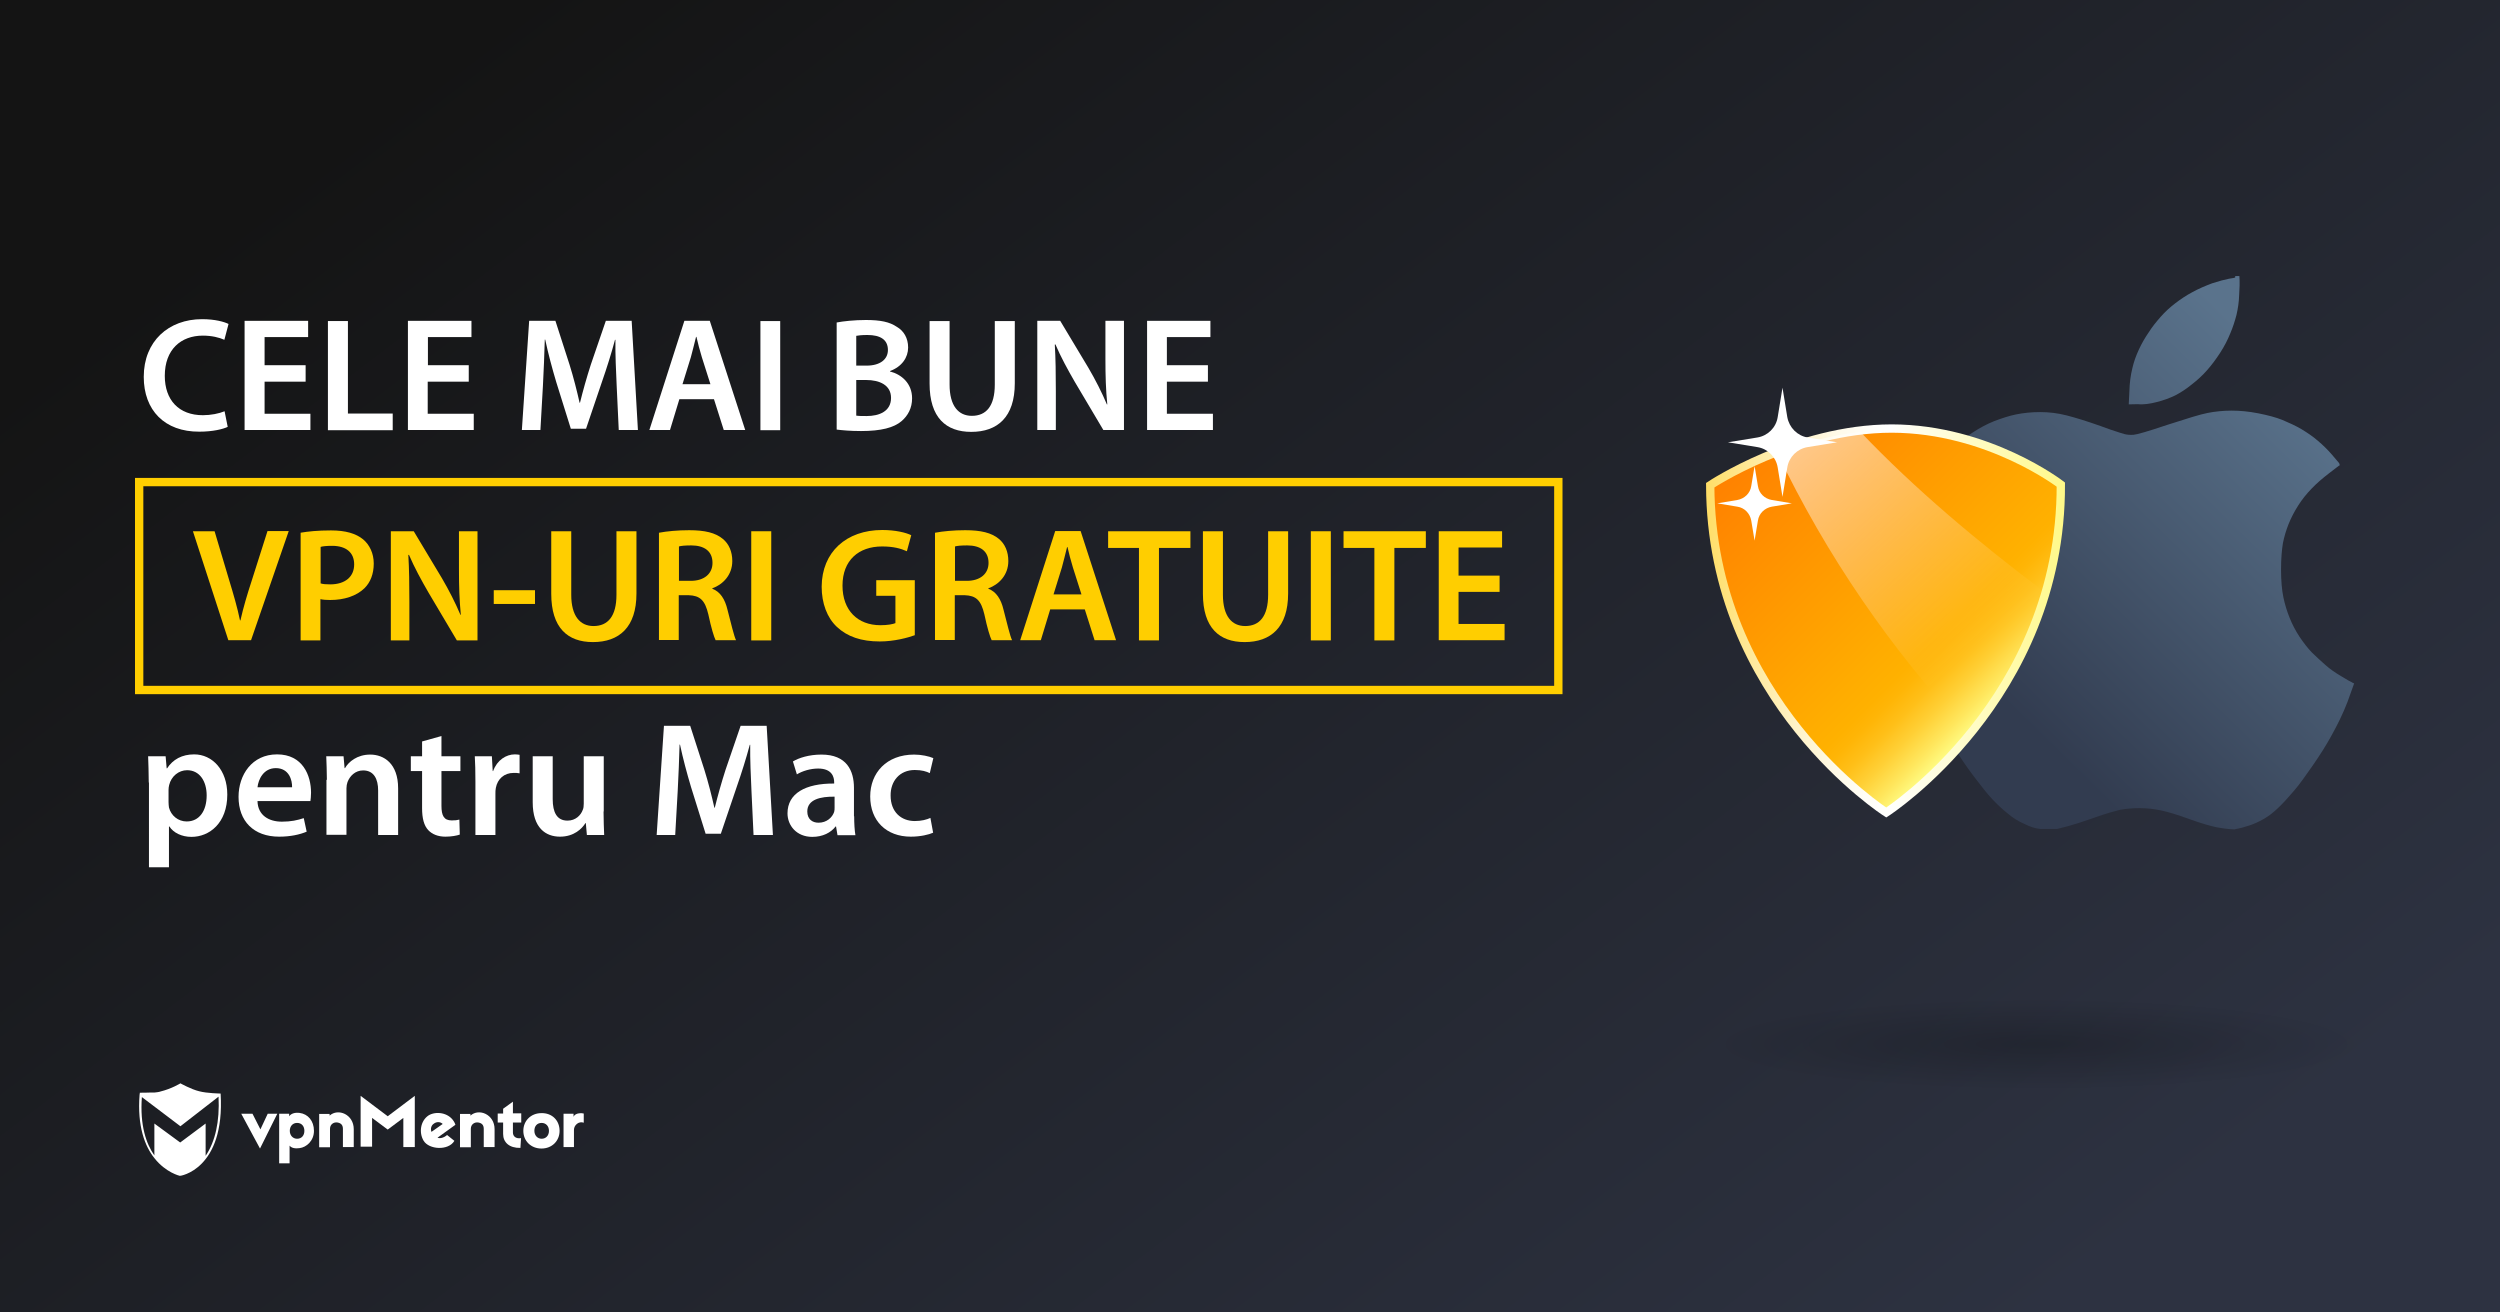 <?xml version="1.0" encoding="utf-8"?>
<!-- Generator: Adobe Illustrator 18.0.0, SVG Export Plug-In . SVG Version: 6.00 Build 0)  -->
<!DOCTYPE svg PUBLIC "-//W3C//DTD SVG 1.1//EN" "http://www.w3.org/Graphics/SVG/1.1/DTD/svg11.dtd">
<svg version="1.1" id="Layer_1" xmlns="http://www.w3.org/2000/svg" xmlns:xlink="http://www.w3.org/1999/xlink" x="0px" y="0px"
	 viewBox="0 0 1200 630" enable-background="new 0 0 1200 630" xml:space="preserve">
<rect x="0" y="0" width="1200" height="630" fill="#808080" stroke="none"/>
<linearGradient id="SVGID_1_" gradientUnits="userSpaceOnUse" x1="255.025" y1="768.863" x2="891.191" y2="-68.103" gradientTransform="matrix(1 0 0 -1 0 630)">
	<stop  offset="0.102" style="stop-color:#141414"/>
	<stop  offset="1" style="stop-color:#2D3241"/>
</linearGradient>
<rect fill="url(#SVGID_1_)" width="1200" height="630"/>
<g>
	<g>
		<path fill="#FFFFFF" d="M124.8,551.3l-9-16.7h5.4l3.8,7.5l3.5-7.5h4.6L124.8,551.3z"/>
		<path fill="#FFFFFF" d="M150.7,542.8c0,4.8-3.6,7.9-6.9,8.3c-2,0.3-3.9,0-4.8-1.2v8.5h-5v-23.8h4.8v1.2c0.9-1.3,2.8-1.9,5-1.6
			C147.8,534.7,150.7,538,150.7,542.8z M139.1,542.8c0,2.2,1.5,3.8,3.5,3.8c2.2,0,3.5-1.6,3.5-3.8s-1.3-3.8-3.5-3.8
			C140.5,539,139.1,540.6,139.1,542.8z"/>
		<path fill="#FFFFFF" d="M169.8,542v8.6h-5.2v-8.7c0-1.9-0.9-2.8-2.6-3.1s-3.6,0.8-3.6,3v8.9h-5.2v-16h5v0.8
			C162.3,531.8,169.8,534.9,169.8,542z"/>
		<path fill="#FFFFFF" d="M199.1,550.6h-5.5v-14l-7.5,5.6l-7.5-5.6v13.8h-5.5V526l13,9.8l13-9.8V550.6L199.1,550.6z"/>
		<path fill="#FFFFFF" d="M217.8,538.2c0.3,0.4,0.7,1.3,0.8,1.7l-8.6,6.2c1.1,0.5,3,0.1,4.6-1.3l3.5,2.8c-2.8,4.8-12.2,4.3-14.8-0.1
			c-2.3-3.9-1.5-9.5,2.4-12.1C209.1,533.3,215.1,533.9,217.8,538.2z M207.1,543.3l5.4-3.8c-1.2-1.2-3.1-1.1-4.3-0.1
			C207.1,540.1,206.5,541.7,207.1,543.3z"/>
		<path fill="#FFFFFF" d="M250.2,538.8h-4v4.8c0,1.9,1.5,3.1,3.9,2.7l-0.3,4.7c-5.4,0.1-8.3-2.7-8.3-6.7v-5.5h-2.6v-4.3h2.6v-2.3
			l4.7-3.4v5.6h4L250.2,538.8L250.2,538.8z"/>
		<path fill="#FFFFFF" d="M268.6,542.8c0,4.8-3.6,8.5-8.7,8.5c-5,0-8.7-3.6-8.7-8.5c0-4.8,3.6-8.5,8.7-8.5
			C265,534.2,268.6,537.8,268.6,542.8z M256.5,542.8c0,2.2,1.5,3.8,3.5,3.8s3.5-1.5,3.5-3.8S262,539,260,539
			C257.8,539,256.5,540.5,256.5,542.8z"/>
		<path fill="#FFFFFF" d="M280.2,534.5v4.4c-2.4-0.9-4.7,1.2-4.7,3.4v8.3h-5v-16h4.8v1.5C276.1,533.9,279.8,534.3,280.2,534.5z"/>
		<path fill="#FFFFFF" d="M237.4,542v8.6h-5.2v-8.7c0-1.9-0.9-2.8-2.6-3.1s-3.6,0.8-3.6,3v8.9h-5.2v-16h5v0.8
			C229.9,531.8,237.4,534.9,237.4,542z"/>
		<path fill="#FFFFFF" d="M105.9,524.9c0,0-6.6-0.1-10.3-1.1c-3.8-0.9-9-3.8-9-3.8l0,0l0,0c0,0-4.2,2.6-9.5,3.9
			c-0.8,0.3-1.9,0.4-2.8,0.5c0,0,0,0-0.1,0c-0.3,0-0.4,0-0.7,0c-0.1,0-0.1,0-0.3,0c-0.1,0-0.3,0-0.4,0c-2.3,0.1-4.6,0.1-5.4,0.1
			c-0.1,0-0.3,0-0.3,0l0,0l0,0c0,0.3,0,0.7-0.1,0.9l0,0c-1.2,15.3,2.6,24.9,7.1,30.5l0,0c5.5,7,12.2,8.5,12.2,8.5l0,0l0,0
			C86.2,564.6,108.1,561.5,105.9,524.9z M98.7,554.8v-15.5l-12.2,9.1l-12.4-9.1v15.3c-3.9-5.5-7-14.4-6-28l18.5,14l18.3-14.2
			C105.5,538.4,103.3,548,98.7,554.8z"/>
	</g>
</g>
<rect x="66.8" y="231.4" fill="none" stroke="#FFCE00" stroke-width="4" stroke-miterlimit="10" width="681.2" height="99.8"/>
<g>
	<g>
		<linearGradient id="SVGID_2_" gradientUnits="userSpaceOnUse" x1="919.751" y1="295.878" x2="1065.358" y2="147.443">
			<stop  offset="0" style="stop-color:#323C50"/>
			<stop  offset="1" style="stop-color:#5A738C"/>
		</linearGradient>
		<path fill="url(#SVGID_2_)" d="M1035.2,193c3.2-0.8,6.2-1.9,8.9-3.2c2.7-1.4,5.3-3.1,8-5.3c2.7-2.1,5.1-4.3,7.3-6.8
			c2.2-2.5,4.3-5.3,6.3-8.4s3.6-6.2,4.8-9.2c1.3-3,2.2-5.9,3-8.9c0.7-3,1.2-6.2,1.3-9.7c0.2-3.5,0.3-6.1,0.2-7.1l-0.1-1.9h-0.9h-1.1
			v0.7c0,0.1-1,0.3-3,0.6c-2.1,0.4-4.7,1.1-8.1,2.2c-3.2,1.2-6.5,2.6-9.4,4.2c-3,1.6-5.7,3.4-8.3,5.4c-2.6,2-4.9,4.1-7,6.5
			s-4,4.7-5.7,7.4c-1.8,2.6-3.4,5.4-4.7,8.2c-1.4,3-2.5,6-3.2,9.2c-0.8,3.2-1.3,6.9-1.4,11l-0.3,6.2l4.4-0.1
			C1028.9,194.3,1032.1,193.8,1035.2,193z"/>
		<linearGradient id="SVGID_3_" gradientUnits="userSpaceOnUse" x1="971.222" y1="346.057" x2="1116.616" y2="197.84">
			<stop  offset="0" style="stop-color:#323C50"/>
			<stop  offset="1" style="stop-color:#5A738C"/>
		</linearGradient>
		<path fill="url(#SVGID_3_)" d="M1130,328l-0.4-0.1l-0.4-0.2l-0.3-0.2l-0.4-0.2c-0.3-0.1-1.9-1-4.7-2.7c-2.9-1.7-5.5-3.5-7.6-5.4
			c-2.2-1.9-4.3-3.9-6.5-6c-2.1-2.2-4-4.7-5.9-7.5c-1.9-2.9-3.5-5.9-4.8-9.2c-1.3-3.2-2.3-6.5-3-9.9c-0.7-3.4-1.1-7.8-1.1-13.2
			c0-5.5,0.4-9.6,0.9-12.7c0.6-3,1.5-6.1,2.7-9.1c1.2-3,2.7-5.9,4.6-8.9c1.9-3,4-5.6,6.5-8.2s5.2-4.9,8.3-7.3l4.7-3.6l0.3-0.1
			l0.1-0.1v-0.6l-0.1-0.1c0-0.1,0-0.3-0.2-0.5c-0.3-0.4-1.4-1.7-3.4-4c-2-2.3-4.2-4.5-6.7-6.6c-2.4-2.1-5.1-3.9-7.9-5.6
			c-2.9-1.7-5.8-3-9.1-4.4c-3.2-1.3-7.1-2.3-11.6-3.2c-4.6-0.9-8.8-1.3-12.8-1.3s-7.9,0.4-11.5,1.1c-3.6,0.7-10,2.7-19.3,5.7
			c-9.2,3.1-14.7,4.7-16.3,4.8c-1.6,0.1-3,0-4.2-0.3c-0.8-0.2-3.1-0.9-6.9-2.2c-1.3-0.5-3-1-4.7-1.7c-6.5-2.3-12-4-16.3-5.1
			c-4.3-1.1-8.5-1.6-12.7-1.6s-8,0.4-11.5,1.1c-3.5,0.7-7,1.9-10.5,3.2c-3.5,1.4-6.9,3.2-10.4,5.5c-3.4,2.2-6.3,4.3-8.5,6.4
			s-4.3,4.3-6.4,6.7c-2,2.3-4,5.2-6,8.4c-1.5,2.4-2.9,4.9-4,7.5c-0.4,0.8-0.7,1.8-1.2,2.6c-0.7,1.8-1.4,3.6-2.1,5.6
			c-0.2,0.5-0.3,1-0.4,1.4c-0.4,1-0.3,1.9-0.6,3c-0.2,0.5,0.2,1,0.2,1.5l0,0c-2.5,1-2.5,2.1-2.5,3l0,0c0,1.1,0,2.2,0,3.2l0,0
			c-0.8,1.1-0.8,2.2-0.8,3.3l0,0c0,1.2-0.2,1.9-0.4,3l-0.6,6.6h0.2v12.9l1,9.4c0.2,1.6,0.2,3,0.4,4.7c0.7,4.7,1.7,9.2,2.8,13.6
			c1.4,5.9,3.1,11.7,5.3,17.6c1.3,3.5,2.6,6.9,4,10.3c0.4-0.4,0.7-0.6,1.2-0.9c-0.4,0.4-0.8,0.6-1.2,0.9c0.9,2.1,1.9,4.1,2.8,6.1
			c2.5,5.2,5,9.9,7.7,14.2c2.7,4.3,5.8,9,9.5,13.9c3.8,5,6.7,8.7,9,11.1c2.2,2.4,4.7,4.7,7.3,6.8c2.6,2.2,5,3.7,7.3,4.7
			c2.2,1.1,3.9,1.8,4.7,2c0.9,0.3,1.5,0.4,1.9,0.5l0.6,0.1l1.3,0.2h1.3h4.3h1.3h1.1l5.1-1.3c3.3-0.9,7.7-2.3,13-4.2
			c5.3-1.9,9.3-3,12.1-3.7c2.8-0.5,5.9-0.8,9.4-0.8c3.5,0,6.9,0.4,10.3,1.1c3.3,0.7,8,2.1,13.7,4.2c5.8,2.1,10.2,3.3,13,3.9
			c2.9,0.5,5,0.8,6.5,0.9l2.2,0.1l0.3-0.1l0.3-0.1l1.1-0.2c0.7-0.1,2.2-0.5,4.7-1.3c2.4-0.7,4.8-1.8,7.3-3.2s4.7-3.1,7.1-5.4
			c2.2-2.1,4.7-4.8,7.5-8.1c2.8-3.2,5.7-7.4,9.2-12.4c3.4-4.9,6.5-9.8,9-14.4c2.6-4.7,5.3-10,7.6-16L1130,328l0.1-0.4L1130,328z"/>
	</g>
	<g>
		<path fill="#FFFFFF" d="M925.8,308c-0.6,1.3-1.2,2.8-1.7,4.3C924.6,310.9,925.2,309.3,925.8,308c0.3-0.6,0.6-1.3,0.9-2
			C926.4,306.7,926.2,307.3,925.8,308z"/>
		
			<linearGradient id="SVGID_4_" gradientUnits="userSpaceOnUse" x1="657.917" y1="555.573" x2="663.096" y2="555.573" gradientTransform="matrix(1 -2.210538e-003 2.210538e-003 1 262.477 -244.94)">
			<stop  offset="0" style="stop-color:#5600C6"/>
			<stop  offset="1" style="stop-color:#86FFD7"/>
		</linearGradient>
		<path fill="url(#SVGID_4_)" d="M925.8,308c-0.6,1.3-1.2,2.8-1.7,4.3C924.6,310.9,925.2,309.3,925.8,308c0.3-0.6,0.6-1.3,0.9-2
			C926.4,306.7,926.2,307.3,925.8,308z"/>
		
			<linearGradient id="SVGID_5_" gradientUnits="userSpaceOnUse" x1="702.865" y1="579.189" x2="580.091" y2="456.416" gradientTransform="matrix(1 -2.210538e-003 2.210538e-003 1 262.477 -244.94)">
			<stop  offset="0" style="stop-color:#FFFF88"/>
			<stop  offset="5.529694e-002" style="stop-color:#FFE75E"/>
			<stop  offset="0.118" style="stop-color:#FFD036"/>
			<stop  offset="0.175" style="stop-color:#FFBF18"/>
			<stop  offset="0.225" style="stop-color:#FFB506"/>
			<stop  offset="0.26" style="stop-color:#FFB100"/>
			<stop  offset="1" style="stop-color:#FF8100"/>
		</linearGradient>
		<linearGradient id="SVGID_6_" gradientUnits="userSpaceOnUse" x1="818.867" y1="298.157" x2="991.158" y2="298.157">
			<stop  offset="0" style="stop-color:#FFDD65"/>
			<stop  offset="1.671325e-002" style="stop-color:#FFDF6D"/>
			<stop  offset="0.14" style="stop-color:#FFEAA0"/>
			<stop  offset="0.256" style="stop-color:#FFF3C9"/>
			<stop  offset="0.36" style="stop-color:#FFFAE7"/>
			<stop  offset="0.45" style="stop-color:#FFFEF9"/>
			<stop  offset="0.515" style="stop-color:#FFFFFF"/>
			<stop  offset="0.675" style="stop-color:#FFFDD7"/>
			<stop  offset="1" style="stop-color:#FFF988"/>
		</linearGradient>
		<path fill="url(#SVGID_5_)" stroke="url(#SVGID_6_)" stroke-width="4" stroke-miterlimit="10" d="M989.2,232.6
			c0.3,103.3-83.8,157.4-83.8,157.4s-84.2-53.7-84.5-157.1c0,0,40.7-27.1,87.1-27.2C954.5,205.8,989.2,232.6,989.2,232.6z"/>
		
			<linearGradient id="SVGID_7_" gradientUnits="userSpaceOnUse" x1="596.648" y1="442.622" x2="690.124" y2="554.022" gradientTransform="matrix(1 -2.210538e-003 2.210538e-003 1 262.477 -244.94)">
			<stop  offset="5.102041e-003" style="stop-color:#FFFFFF"/>
			<stop  offset="1" style="stop-color:#FFFFFF;stop-opacity:0"/>
		</linearGradient>
		<path opacity="0.6" fill="url(#SVGID_7_)" enable-background="new    " d="M980.7,283.7c-8.1,28.1-21.9,50.9-35.7,68.1
			c-37.3-39.9-68.5-85.4-92-134.6c11.6-4.3,25.3-8.2,40-9.9C919.6,235.2,949.6,260.2,980.7,283.7z"/>
	</g>
	
		<radialGradient id="SVGID_8_" cx="1007.668" cy="1980.017" r="103.587" gradientTransform="matrix(1.523 0 0 0.215 -557.135 75.547)" gradientUnits="userSpaceOnUse">
		<stop  offset="0" style="stop-color:#000000"/>
		<stop  offset="0.995" style="stop-color:#000000;stop-opacity:0"/>
	</radialGradient>
	<ellipse opacity="0.2" fill="url(#SVGID_8_)" enable-background="new    " cx="977.7" cy="500.6" rx="156.8" ry="22.4"/>
	<g>
		<path fill="#FFFFFF" d="M867.7,210l14.1,2.3l-14.1,2.3c-5,0.8-9,4.7-9.8,9.8l-2.3,14.1l-2.3-14.1c-0.8-5-4.7-9-9.8-9.8l-14.1-2.3
			l14.1-2.3c5-0.8,9-4.7,9.8-9.8l2.3-14.1l2.3,14.1C858.8,205.2,862.7,209.2,867.7,210z"/>
		<path fill="#FFFFFF" d="M850.5,240l9.6,1.6l-9.6,1.6c-3.4,0.6-6.2,3.2-6.7,6.7l-1.6,9.6l-1.6-9.6c-0.6-3.4-3.2-6.2-6.7-6.7
			l-9.6-1.6l9.6-1.6c3.4-0.6,6.2-3.2,6.7-6.7l1.6-9.6l1.6,9.6C844.3,236.8,847,239.4,850.5,240z"/>
	</g>
</g>
<g>
	<path fill="#FFFFFF" d="M109.3,204.9c-2.3,1.1-7.2,2.3-13.6,2.3C79,207.3,69,196.9,69,180.9c0-17.2,12-27.7,28-27.7
		c6.3,0,10.7,1.3,12.7,2.3l-2,7.6c-2.5-1.1-6-2-10.3-2c-10.6,0-18.3,6.7-18.3,19.3c0,11.6,6.7,18.9,18.3,18.9
		c3.8,0,7.8-0.8,10.4-1.9L109.3,204.9z"/>
	<path fill="#FFFFFF" d="M146.7,183.2H127v15.4H149v7.8h-31.6v-52.4h30.5v7.8H127v13.5h19.7V183.2z"/>
	<path fill="#FFFFFF" d="M157.4,154.1h9.6v44.4h21.5v8h-31.1V154.1z"/>
	<path fill="#FFFFFF" d="M225,183.2h-19.7v15.4h22.1v7.8h-31.6v-52.4h30.5v7.8h-20.9v13.5H225V183.2z"/>
	<path fill="#FFFFFF" d="M296,185.1c-0.3-6.8-0.7-14.9-0.6-22h-0.2c-1.7,6.4-3.9,13.4-6.2,20l-7.7,22.7h-7.3l-7-22.4
		c-2-6.7-3.9-13.8-5.3-20.4h-0.2c-0.2,6.8-0.5,15.1-0.9,22.3l-1.2,21.1h-8.9l3.5-52.4h12.6l6.8,21.1c1.9,6.1,3.5,12.4,4.8,18.2h0.2
		c1.4-5.7,3.2-12.1,5.2-18.3l7.2-21h12.4l3,52.4H297L296,185.1z"/>
	<path fill="#FFFFFF" d="M326.1,191.6l-4.5,14.8h-9.9l16.8-52.4h12.2l17,52.4h-10.3l-4.7-14.8H326.1z M341,184.4l-4.1-12.9
		c-1-3.2-1.9-6.8-2.6-9.8h-0.2c-0.8,3-1.6,6.7-2.5,9.8l-4,12.9H341z"/>
	<path fill="#FFFFFF" d="M374.5,154.1v52.4H365v-52.4H374.5z"/>
	<path fill="#FFFFFF" d="M401.6,154.8c3-0.6,8.5-1.2,14-1.2c7,0,11.4,0.9,14.9,3.3c3.3,1.9,5.4,5.4,5.4,9.9c0,4.8-3,9.2-8.7,11.3
		v0.2c5.5,1.4,10.6,5.7,10.6,12.9c0,4.7-2,8.3-5,10.9c-3.7,3.2-9.9,4.8-19.5,4.8c-5.3,0-9.2-0.4-11.7-0.7V154.8z M411,175.5h4.9
		c6.7,0,10.3-3.1,10.3-7.5c0-5-3.7-7.2-9.8-7.2c-2.8,0-4.4,0.2-5.4,0.4V175.5z M411,199.5c1.2,0.2,2.9,0.2,5,0.2
		c6.1,0,11.7-2.3,11.7-8.7c0-6.1-5.4-8.6-12-8.6H411V199.5z"/>
	<path fill="#FFFFFF" d="M455.8,154.1v30.5c0,10.3,4.3,15,10.7,15c6.9,0,11-4.7,11-15v-30.5h9.6V184c0,16.2-8.3,23.3-20.9,23.3
		c-12.1,0-20-6.8-20-23.2v-30H455.8z"/>
	<path fill="#FFFFFF" d="M497.9,206.4v-52.4h11l13.5,22.5c3.4,5.8,6.5,11.9,8.9,17.6h0.2c-0.7-7-0.9-13.7-0.9-21.8v-18.3h8.9v52.4
		h-9.9l-13.7-23.1c-3.3-5.7-6.8-12.1-9.3-18l-0.3,0.1c0.4,6.8,0.5,13.7,0.5,22.3v18.7H497.9z"/>
	<path fill="#FFFFFF" d="M579.8,183.2h-19.7v15.4h22.1v7.8h-31.6v-52.4H581v7.8h-20.9v13.5h19.7V183.2z"/>
</g>
<g>
	<path fill="#FFCE00" d="M109.6,307.3L92.6,255H103l7.1,23.8c2,6.6,3.8,12.7,5.1,19h0.2c1.4-6.2,3.3-12.6,5.4-19l7.6-23.9h10.2
		l-18.1,52.4H109.6z"/>
	<path fill="#FFCE00" d="M144.3,255.7c3.5-0.6,8.2-1.1,14.6-1.1c7,0,12,1.5,15.4,4.3c3.1,2.6,5.1,6.7,5.1,11.6c0,5-1.6,9-4.4,11.8
		c-3.9,3.8-9.8,5.7-16.5,5.7c-1.8,0-3.3-0.1-4.7-0.4v19.8h-9.5V255.7z M153.8,280c1.2,0.4,2.7,0.5,4.7,0.5c7.1,0,11.5-3.6,11.5-9.6
		c0-5.8-4-8.9-10.6-8.9c-2.6,0-4.5,0.2-5.5,0.5V280z"/>
	<path fill="#FFCE00" d="M187.6,307.3V255h11l13.5,22.5c3.4,5.8,6.5,11.9,8.9,17.6h0.2c-0.7-7-0.9-13.7-0.9-21.8V255h8.9v52.4h-9.9
		l-13.7-23.1c-3.3-5.7-6.8-12.1-9.3-18l-0.3,0.1c0.4,6.8,0.5,13.7,0.5,22.3v18.7H187.6z"/>
	<path fill="#FFCE00" d="M256.8,283.3v6.6H237v-6.6H256.8z"/>
	<path fill="#FFCE00" d="M274.2,255v30.5c0,10.3,4.3,15,10.7,15c6.9,0,11-4.7,11-15V255h9.6v29.9c0,16.2-8.3,23.3-20.9,23.3
		c-12.1,0-20-6.8-20-23.2v-30H274.2z"/>
	<path fill="#FFCE00" d="M316.4,255.7c3.7-0.7,8.9-1.2,14.4-1.2c7.5,0,12.6,1.2,16.2,4.2c2.9,2.4,4.5,6.1,4.5,10.6
		c0,6.8-4.6,11.3-9.6,13.1v0.2c3.8,1.4,6.1,5,7.3,10.1c1.7,6.5,3.1,12.6,4.1,14.6h-9.8c-0.8-1.6-2.1-5.8-3.5-12.4
		c-1.6-6.8-4-9-9.4-9.2h-4.8v21.5h-9.5V255.7z M325.9,278.8h5.7c6.4,0,10.4-3.4,10.4-8.6c0-5.7-4-8.4-10.2-8.4c-3,0-5,0.2-5.9,0.5
		V278.8z"/>
	<path fill="#FFCE00" d="M370.2,255v52.4h-9.6V255H370.2z"/>
	<path fill="#FFCE00" d="M439.1,304.9c-3.3,1.2-9.9,3-16.8,3c-8.9,0-15.6-2.3-20.6-7c-4.7-4.4-7.3-11.3-7.3-19.3
		c0.1-16.6,11.8-27.2,29.1-27.2c6.4,0,11.5,1.3,13.9,2.5l-2.1,7.7c-2.9-1.3-6.4-2.3-11.9-2.3c-11.2,0-19,6.6-19,18.8
		c0,11.9,7.3,19,18.2,19c3.5,0,6-0.5,7.2-1V286h-9.2v-7.5h18.5V304.9z"/>
	<path fill="#FFCE00" d="M448.9,255.7c3.7-0.7,8.9-1.2,14.4-1.2c7.5,0,12.6,1.2,16.2,4.2c2.9,2.4,4.5,6.1,4.5,10.6
		c0,6.8-4.6,11.3-9.6,13.1v0.2c3.8,1.4,6.1,5,7.3,10.1c1.7,6.5,3.1,12.6,4.1,14.6h-9.8c-0.8-1.6-2.1-5.8-3.5-12.4
		c-1.6-6.8-4-9-9.4-9.2h-4.8v21.5h-9.5V255.7z M458.4,278.8h5.7c6.4,0,10.4-3.4,10.4-8.6c0-5.7-4-8.4-10.2-8.4c-3,0-5,0.2-5.9,0.5
		V278.8z"/>
	<path fill="#FFCE00" d="M504.1,292.5l-4.5,14.8h-9.9l16.8-52.4h12.2l17,52.4h-10.3l-4.7-14.8H504.1z M519.1,285.3l-4.1-12.9
		c-1-3.2-1.9-6.8-2.6-9.8h-0.2c-0.8,3-1.6,6.7-2.5,9.8l-4,12.9H519.1z"/>
	<path fill="#FFCE00" d="M546.8,263h-14.9v-8h39.5v8h-15.1v44.4h-9.6V263z"/>
	<path fill="#FFCE00" d="M587,255v30.5c0,10.3,4.3,15,10.7,15c6.9,0,11-4.7,11-15V255h9.6v29.9c0,16.2-8.3,23.3-20.9,23.3
		c-12.1,0-20-6.8-20-23.2v-30H587z"/>
	<path fill="#FFCE00" d="M638.8,255v52.4h-9.6V255H638.8z"/>
	<path fill="#FFCE00" d="M659.8,263h-14.9v-8h39.5v8h-15.1v44.4h-9.6V263z"/>
	<path fill="#FFCE00" d="M719.8,284.1h-19.7v15.4h22.1v7.8h-31.6V255H721v7.8h-20.9v13.5h19.7V284.1z"/>
</g>
<path fill="#FFFFFF" d="M71.4,375.6c0-5-0.2-9-0.3-12.6h8.4l0.5,5.8h0.2c2.8-4.3,7.2-6.7,13-6.7c8.7,0,15.9,7.5,15.9,19.3
	c0,13.7-8.6,20.3-17.2,20.3c-4.7,0-8.7-2-10.6-5h-0.2v19.6h-9.6V375.6z M80.9,385c0,0.9,0.1,1.8,0.2,2.6c1,3.9,4.4,6.7,8.5,6.7
	c6.1,0,9.6-5.1,9.6-12.5c0-6.7-3.3-12.1-9.4-12.1c-4,0-7.6,2.9-8.6,7.1c-0.2,0.8-0.3,1.6-0.3,2.4V385z"/>
<path fill="#FFFFFF" d="M123.6,384.6c0.2,6.8,5.5,9.8,11.7,9.8c4.4,0,7.5-0.7,10.5-1.7l1.4,6.5c-3.3,1.4-7.8,2.4-13.2,2.4
	c-12.3,0-19.5-7.5-19.5-19.1c0-10.5,6.4-20.4,18.5-20.4c12.3,0,16.3,10.1,16.3,18.4c0,1.8-0.2,3.2-0.3,4H123.6z M140.2,377.9
	c0.1-3.5-1.5-9.2-7.8-9.2c-5.9,0-8.4,5.4-8.8,9.2H140.2z"/>
<path fill="#FFFFFF" d="M156.9,374.3c0-4.4-0.2-8-0.3-11.3h8.3l0.5,5.7h0.2c1.7-3,5.8-6.5,12.1-6.5c6.6,0,13.4,4.3,13.4,16.2v22.4
	h-9.6v-21.4c0-5.4-2-9.6-7.2-9.6c-3.8,0-6.4,2.7-7.5,5.6c-0.3,0.8-0.5,1.9-0.5,3v22.3h-9.6V374.3z"/>
<path fill="#FFFFFF" d="M211.9,353.3v9.7h9.1v7.1h-9.1v16.7c0,4.7,1.2,7,4.9,7c1.7,0,2.6-0.1,3.7-0.4l0.2,7.2c-1.4,0.5-4,1-6.9,1
	c-3.6,0-6.4-1.2-8.2-3.1c-2.1-2.2-3-5.7-3-10.6v-17.8h-5.4V363h5.4v-7.1L211.9,353.3z"/>
<path fill="#FFFFFF" d="M228.2,375.2c0-5.1-0.1-8.9-0.3-12.2h8.2l0.4,7.1h0.2c1.9-5.3,6.3-8,10.4-8c0.9,0,1.5,0.1,2.3,0.2v8.9
	c-0.9-0.2-1.7-0.2-2.9-0.2c-4.5,0-7.7,2.9-8.5,7.2c-0.2,0.9-0.2,1.9-0.2,2.9v19.7h-9.6V375.2z"/>
<path fill="#FFFFFF" d="M289.7,389.5c0,4.5,0.2,8.2,0.3,11.3h-8.3l-0.5-5.7H281c-1.6,2.6-5.4,6.5-12.2,6.5s-13.1-4.1-13.1-16.5V363
	h9.6v20.6c0,6.3,2,10.3,7.1,10.3c3.9,0,6.4-2.6,7.3-5.1c0.4-0.8,0.5-1.9,0.5-3V363h9.6V389.5z"/>
<path fill="#FFFFFF" d="M360.7,379.5c-0.3-6.8-0.7-14.9-0.6-22h-0.2c-1.7,6.4-3.9,13.4-6.2,20l-7.7,22.7h-7.3l-7-22.4
	c-2-6.7-3.9-13.8-5.3-20.4h-0.2c-0.2,6.8-0.5,15.1-0.9,22.3l-1.2,21.1h-8.9l3.5-52.4h12.6l6.8,21.1c1.9,6.1,3.5,12.4,4.8,18.2h0.2
	c1.4-5.7,3.2-12.1,5.2-18.3l7.2-21H368l3,52.4h-9.3L360.7,379.5z"/>
<path fill="#FFFFFF" d="M410,391.8c0,3.4,0.2,6.8,0.6,9.1H402l-0.7-4.2h-0.2c-2.3,3-6.2,5-11.2,5c-7.6,0-11.9-5.5-11.9-11.3
	c0-9.5,8.5-14.4,22.4-14.3v-0.6c0-2.5-1-6.6-7.7-6.6c-3.7,0-7.6,1.2-10.2,2.8l-1.9-6.2c2.8-1.7,7.7-3.3,13.7-3.3
	c12.1,0,15.6,7.7,15.6,16V391.8z M400.7,382.4c-6.8-0.1-13.2,1.3-13.2,7.1c0,3.7,2.4,5.4,5.4,5.4c3.9,0,6.6-2.5,7.5-5.2
	c0.2-0.7,0.2-1.4,0.2-2.1V382.4z"/>
<path fill="#FFFFFF" d="M447.9,399.7c-2,0.9-6,1.9-10.7,1.9c-11.8,0-19.5-7.6-19.5-19.3c0-11.3,7.8-20.1,21.1-20.1
	c3.5,0,7.1,0.8,9.2,1.7l-1.7,7.2c-1.6-0.8-3.8-1.5-7.2-1.5c-7.3,0-11.7,5.4-11.6,12.3c0,7.8,5,12.2,11.6,12.2c3.3,0,5.7-0.7,7.5-1.5
	L447.9,399.7z"/>
</svg>
